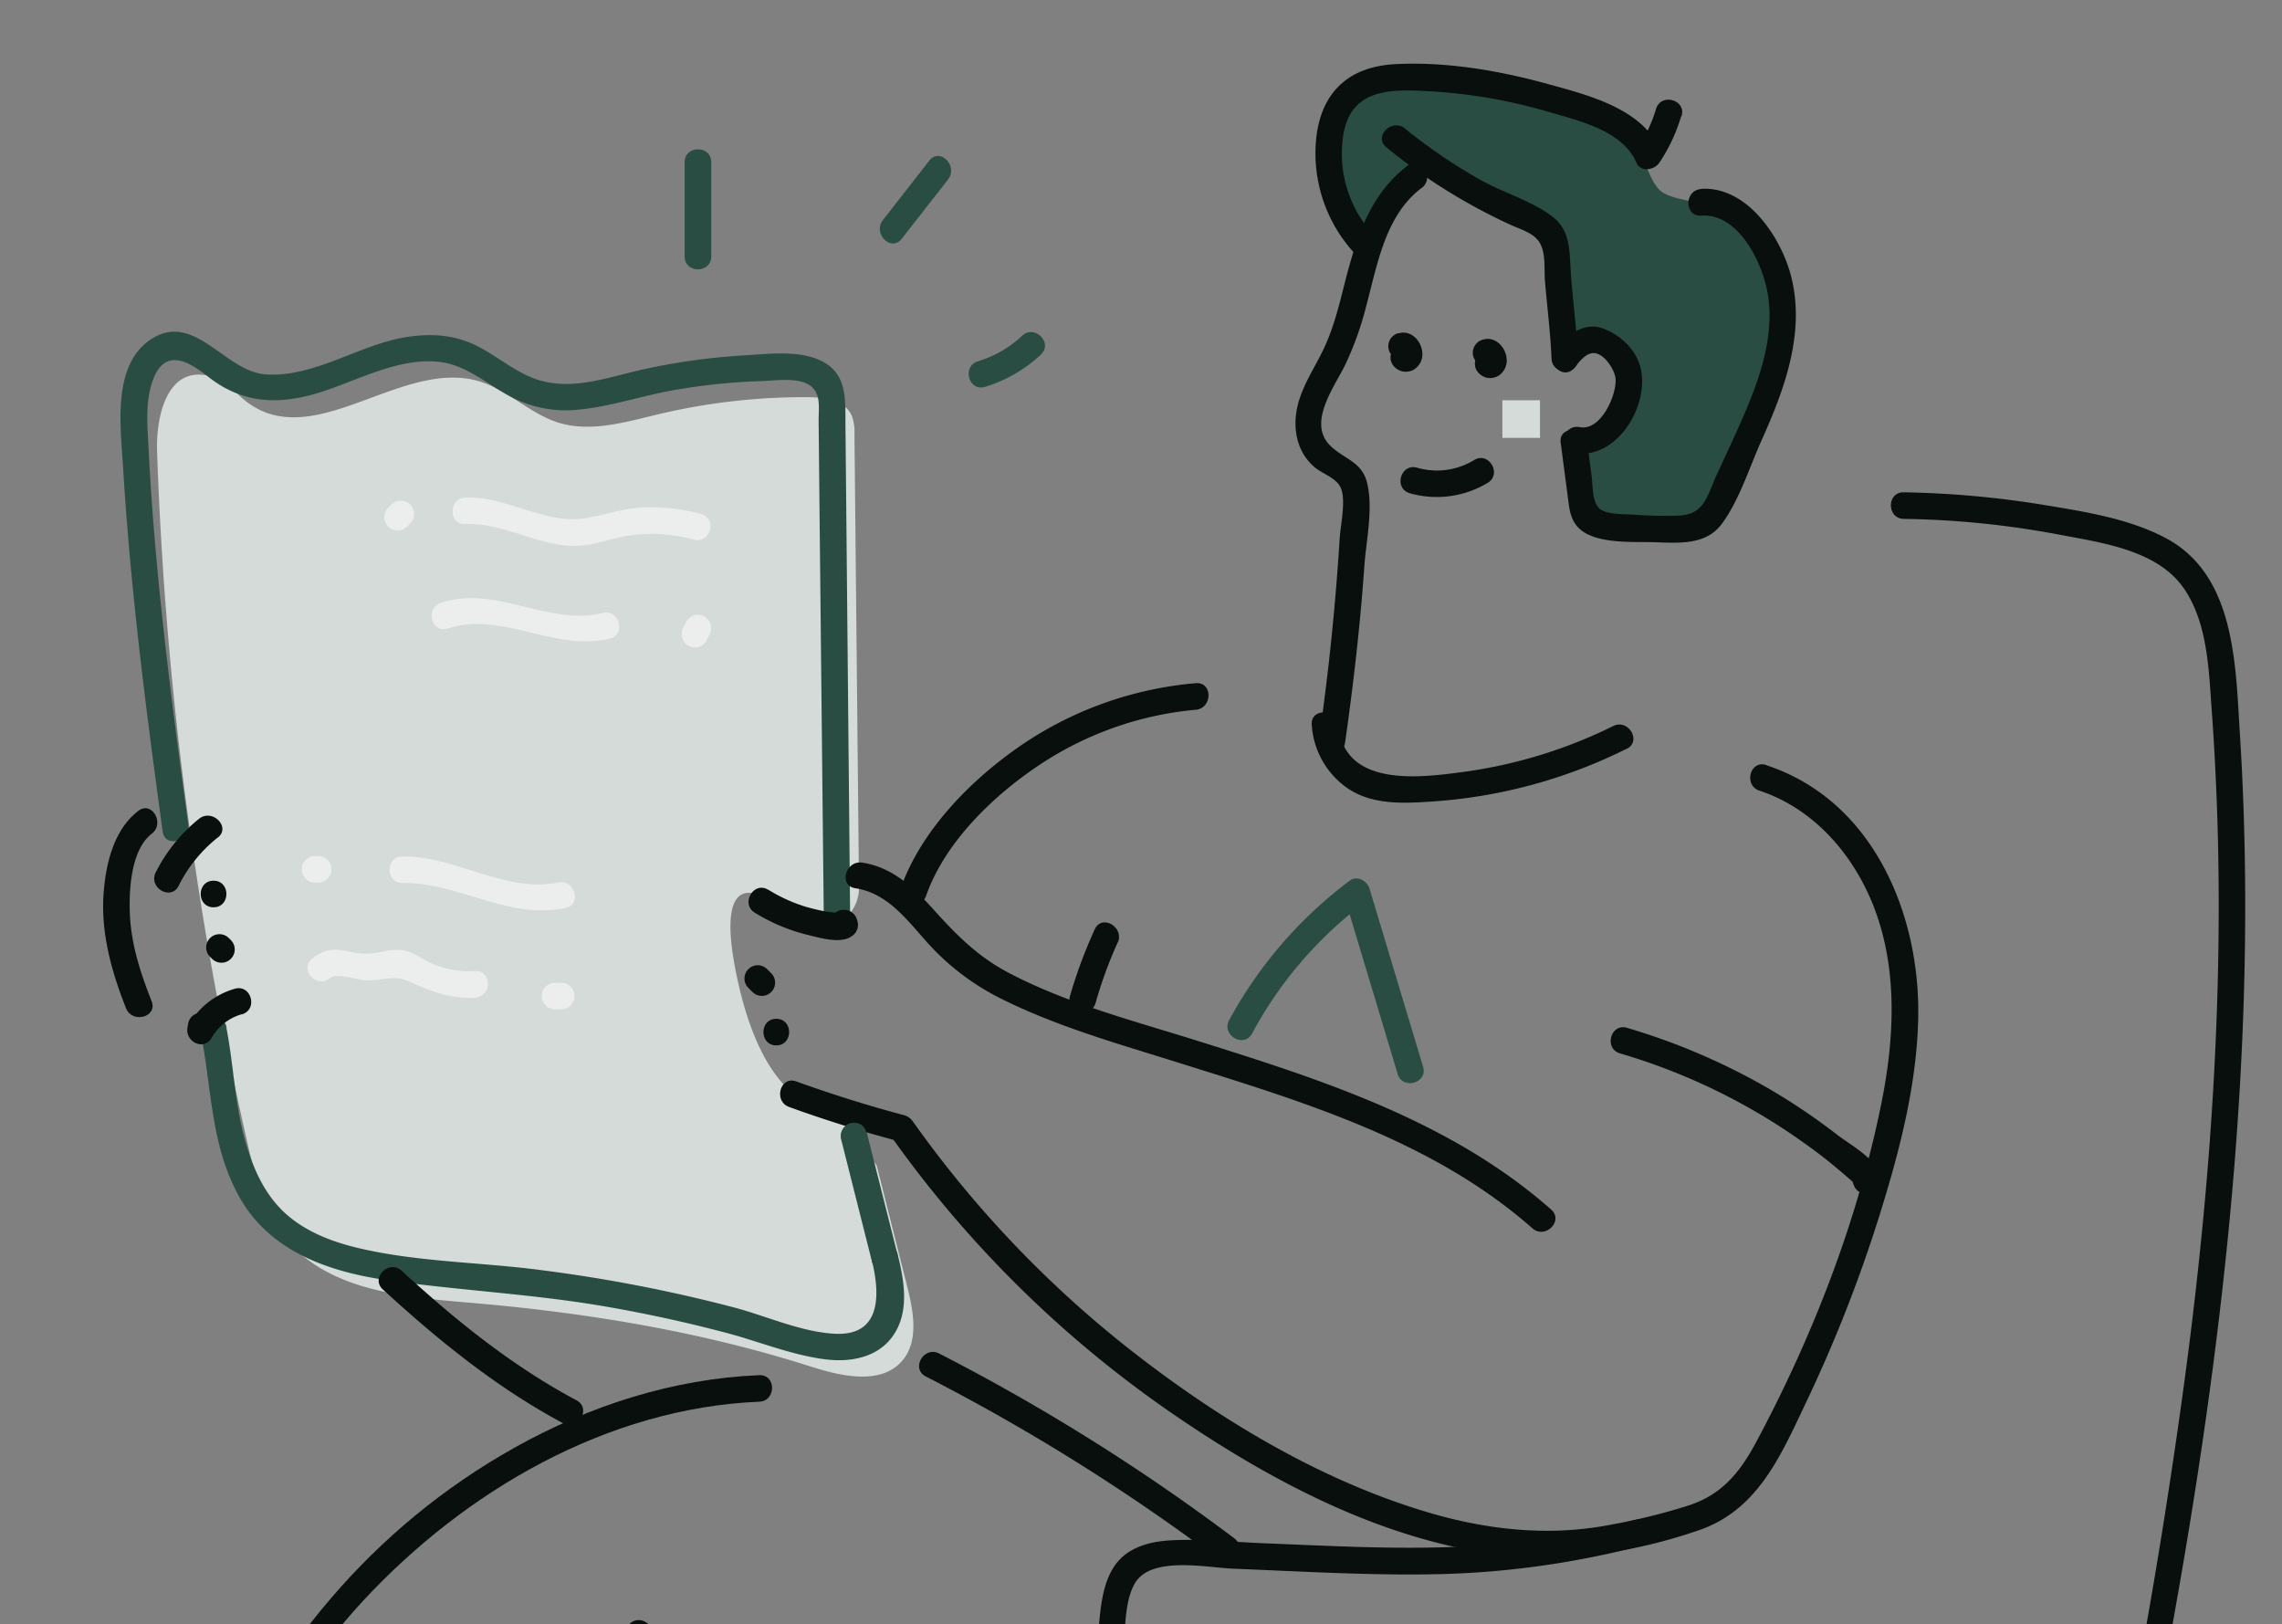 <svg xmlns="http://www.w3.org/2000/svg" width="215" height="153" fill="none"><rect width="100%" height="100%" fill="#808080" stroke="none"/><g clip-path="url(#a)"><path fill="#2A4D43" d="M165.523 22.097a15.253 15.253 0 0 1 2.06 11.087c-1.322 6.273-4.384 12.379-5.725 14.271-1.341 1.893-.929 2.876-5.981 2.876-5.053 0-6.393.366-6.844-3.062-.451-3.428-.848-4.077 1.978-6.382 2.825-2.304 3.7-6.91.979-8.297-2.72-1.388-.917-.98-1.943-.634s-2.569 1.602-2.93-2.211c-.362-3.813-.883-10.011-4.365-10.738-3.482-.727-8.55-5.534-10-1.943-1.449 3.59-3.692 8.006-6.023 1.943-2.332-6.063-1.652-11.294 2.331-11.737 3.984-.443 19.242 2.472 22.584 4.026 3.343 1.555 3.067 4.757 4.621 6.506 1.555 1.749 7.773.68 8.838 4.368"/><path fill="#D4DBD9" d="m82.598 109.794 2.888 11.457c.587 2.332 1.088 5.099-.474 6.933-1.998 2.332-5.725 1.481-8.651.548-10.42-3.326-21.282-5.095-32.18-6.012-6.218-.529-13.256-1.166-17.217-5.997-2.087-2.553-2.926-5.872-3.66-9.086A344.454 344.454 0 0 1 14.8 42.559c-.113-3.315.913-7.878 4.636-7.202a5.03 5.03 0 0 1 2.72 1.512c6.503 6.906 15.274-3.253 22.981-.948 2.69.8 4.765 3.035 7.447 3.886 3.05.956 6.323-.039 9.432-.777a59.363 59.363 0 0 1 14.069-1.613c1.605 0 3.532.295 4.174 1.765.192.544.275 1.121.245 1.698l.427 42.723a3.808 3.808 0 0 1-5.394 3.498 4.926 4.926 0 0 1-1.555-1.003c-1.306-1.511-6.716-5.452-4.73 5.041 1.986 10.493 6.219 13.428 9.27 13.268"/><path fill="#2A4D43" d="M21.325 96.797c.684 3.497.777 6.995 1.714 10.45.75 2.721 1.858 5.34 4.026 7.221 1.963 1.698 4.462 2.6 6.961 3.171 5.515 1.26 11.313 1.275 16.914 2.01 6.159.78 12.26 1.961 18.266 3.536 3.054.813 6.253 2.293 9.432 2.464 4.372.241 4.298-3.645 3.521-6.84-.389-1.554 2.029-2.227 2.41-.664.59 2.417 1.119 5.207-.276 7.458-1.395 2.25-4.05 2.759-6.487 2.464-3.16-.389-6.218-1.656-9.265-2.472a133.496 133.496 0 0 0-11.27-2.472c-6.883-1.209-13.832-1.531-20.734-2.51-5.504-.778-11.088-2.694-13.964-7.808-2.72-4.827-2.6-10.105-3.63-15.344-.311-1.554 2.098-2.246 2.41-.664h-.028Z"/><path fill="#2A4D43" d="m82.14 118.807-2.888-11.457c-.388-1.554 2.017-2.227 2.41-.664l2.887 11.457c.389 1.554-2.017 2.227-2.41.664Zm-4.532-32.819-.388-37.084-.094-9.273c0-1.298.288-2.787-1.069-3.467-1.165-.594-3.109-.303-4.352-.26a57.707 57.707 0 0 0-8.574.917c-2.895.537-5.732 1.504-8.674 1.776a11.139 11.139 0 0 1-6.296-1.2c-2.332-1.21-4.322-3.137-7.062-3.335-3.925-.288-7.675 1.943-11.332 3.016-3.759 1.103-7.07.862-10.183-1.61-1.92-1.519-4.073-2.665-5.177.335-.742 2.029-.517 4.275-.412 6.381.587 11.881 2.138 23.707 3.743 35.491.214 1.574-2.196 2.254-2.413.665-1.555-11.388-3.043-22.814-3.727-34.294-.218-3.669-1.07-9.506 2.495-11.993 4.146-2.896 7.042 2.934 10.92 3.214 4.43.322 8.593-2.632 12.853-3.44 2.126-.389 4.275-.389 6.307.416 2.422.975 4.38 3.008 6.93 3.657 3.183.828 6.447-.443 9.557-1.115a61.142 61.142 0 0 1 9.576-1.314c2.27-.132 5.141-.513 7.252.583 2.359 1.232 2.145 3.642 2.168 5.962l.436 45.972c0 1.61-2.484 1.613-2.5 0h.016Z"/><path fill="#080F0D" d="M133.938 17.706c-3.44 2.593-4.166 7.233-5.22 11.131a29.99 29.99 0 0 1-2.024 5.628c-1.003 2.009-3.498 5.363-1.4 7.485 1.232 1.251 2.942 1.492 3.471 3.404.657 2.402-.043 5.511-.221 7.956-.389 5.569-1.026 11.115-1.815 16.641-.226 1.59-2.635.914-2.41-.664a235.33 235.33 0 0 0 1.9-18.566c.078-1.247.591-3.497.133-4.687-.389-.995-1.687-1.356-2.461-1.993-1.531-1.263-2.04-3.218-1.764-5.142.338-2.37 1.827-4.294 2.771-6.44.898-2.032 1.395-4.228 1.943-6.37 1.065-4.038 2.367-7.924 5.83-10.524 1.286-.972 2.534 1.2 1.263 2.157l.004-.016Zm12.611 15.192c1.127-1.34 2.694-2.623 4.509-1.943 1.71.637 3.225 2.126 3.563 3.945.681 3.61-2.467 8.55-6.439 7.749-1.578-.315-.91-2.72.664-2.41 1.967.39 3.475-3.004 3.366-4.55-.058-.825-1.065-2.422-2.072-2.426-.777 0-1.387.886-1.822 1.403-1.038 1.236-2.795-.54-1.769-1.768Z"/><path fill="#080F0D" d="M132.368 12.108a51.153 51.153 0 0 0 7.046 4.8c2.137 1.208 4.702 1.943 6.692 3.377 1.827 1.31 1.749 3.152 1.877 5.196.175 2.767.583 5.515.692 8.29.062 1.608-2.437 1.605-2.499 0-.097-2.433-.412-4.843-.614-7.264-.089-1.088.074-2.425-.388-3.428-.486-1.073-1.753-1.403-2.775-1.862a53.938 53.938 0 0 1-11.784-7.341c-1.248-1.014.529-2.771 1.768-1.768h-.015Zm7.322 19.899c1.197-.388 2.203.731 2.265 1.85a1.702 1.702 0 0 1-.796 1.555 1.555 1.555 0 0 1-1.131.16 1.555 1.555 0 0 1-.902-.673 1.256 1.256 0 0 1 .447-1.71 1.283 1.283 0 0 1 1.71.447l-.591-.478-.334-.043h.051l-.335.047h.051a.721.721 0 0 0-.532.458c-.187.315-.109.202-.094.07l-.042.33a1.163 1.163 0 0 0 0-.186l.046.334a1.671 1.671 0 0 1-.039-.17s.132.326.035.112c-.042-.097.214.221.07.097l.171.132c.222.078.276.101.156.066l.334.047a.437.437 0 0 0-.101 0l.334-.043a.42.42 0 0 0-.105.023 1.26 1.26 0 0 1-1.554-.87c-.178-.67.21-1.359.874-1.555h.012Zm-7.952-.593c1.201-.389 2.208.727 2.27 1.846a1.698 1.698 0 0 1-.797 1.555 1.488 1.488 0 0 1-2.032-.514 1.248 1.248 0 1 1 2.156-1.26l-.594-.477-.33-.042h.046l-.33.042h.043a.725.725 0 0 0-.537.443c-.182.319-.109.206-.089.07l-.043.334v-.186l.043.334s-.043-.163-.039-.17c.004-.009.132.326.039.112-.043-.097.214.221.07.097l.167.132c.225.078.28.101.159.066l.331.047a.278.278 0 0 0-.098 0l.331-.043a.505.505 0 0 0-.105.024 1.256 1.256 0 0 1-1.555-.875 1.275 1.275 0 0 1 .871-1.555l.023.02Zm8.418 14.078a9.292 9.292 0 0 1-7.318.98c-1.555-.432-.89-2.846.665-2.414a6.719 6.719 0 0 0 5.39-.723c1.384-.828 2.643 1.333 1.263 2.16v-.003Zm20.12-27.698c4.314-.272 7.516 4.54 8.465 8.197 1.379 5.34-.611 10.683-2.783 15.514-1.131 2.515-2.103 5.655-3.747 7.862-1.511 2.033-4.111 1.78-6.389 1.714-2.017-.062-5.69.222-7.19-1.45-.758-.843-.808-1.99-.952-3.058l-.641-4.877c-.206-1.59 2.293-1.555 2.503 0l.412 3.136c.12.91.05 2.305.653 2.993.602.688 2.46.594 3.389.664a44.17 44.17 0 0 0 3.287.109c1.322 0 2.433-.039 3.238-1.24.478-.707.777-1.636 1.119-2.41.867-1.884 1.757-3.758 2.581-5.654 1.554-3.591 2.992-7.63 2.332-11.597-.475-2.872-2.721-7.63-6.277-7.384-1.605.1-1.601-2.398 0-2.503v-.016Z"/><path fill="#080F0D" d="M158.395 10.94a16.018 16.018 0 0 1-2.06 4.391c-.462.688-1.756.929-2.157 0-1.302-3.035-5.417-3.952-8.293-4.796a49.521 49.521 0 0 0-11.322-1.943c-3.497-.187-7.174-.272-7.971 3.94a11.27 11.27 0 0 0 2.62 9.367c1.045 1.213-.715 2.989-1.768 1.768a13.89 13.89 0 0 1-3.401-10.936c.567-4.213 3.179-6.455 7.384-6.685 4.792-.26 9.848.603 14.45 1.881 3.653 1.01 8.822 2.278 10.493 6.141h-2.157a13.844 13.844 0 0 0 1.807-3.793c.459-1.555 2.872-.882 2.41.664h-.035Zm8.045 61.156c10.023 3.311 14.516 14.026 14.283 23.913-.152 6.347-1.8 12.6-3.689 18.624a133.98 133.98 0 0 1-6.828 17.388c-2.363 4.967-4.528 10.198-10.105 12.125-5.744 1.986-12.106 3.047-18.165 2.391-11.48-1.244-22.393-7.089-31.764-13.564a106.384 106.384 0 0 1-26.318-26.058c-.933-1.314 1.232-2.565 2.157-1.26a103.315 103.315 0 0 0 20.804 21.764c8.254 6.425 17.764 12.13 27.85 15.095 5.483 1.613 11.22 2.235 16.871 1.166a58.628 58.628 0 0 0 7.594-1.865c3.136-1.034 4.819-3.141 6.331-5.962 5.305-9.907 9.529-20.769 11.772-31.799 1.235-6.066 1.601-12.568-.626-18.456-1.901-5.014-5.67-9.406-10.847-11.115-1.52-.502-.871-2.92.664-2.41l.016.023Z"/><path fill="#080F0D" d="M144.377 115.717c-9.398-8.282-21.589-11.916-33.303-15.589-5.651-1.772-11.527-3.42-16.836-6.086a23.12 23.12 0 0 1-6.976-5.367c-1.897-2.118-3.696-4.551-6.689-4.998-1.585-.237-.909-2.647.665-2.41 2.814.42 4.839 2.332 6.67 4.369 2.129 2.37 4.17 4.446 7.026 5.958 5.596 2.965 11.974 4.597 18.005 6.498 11.765 3.688 23.785 7.555 33.206 15.86 1.209 1.065-.564 2.826-1.768 1.765ZM72.361 83.802a15 15 0 0 0 3.537 1.617 23.3 23.3 0 0 0 1.555.388c.409.081.823.137 1.24.168.61 0 .699.023.264.077l-.572 1.415-.058-.171 1.209.917h-.144c-1.597.171-1.586-2.332 0-2.499h.144a1.267 1.267 0 0 1 1.204.921l.055.171a1.275 1.275 0 0 1-.575 1.411c-1.061.734-3.063.113-4.205-.163a17.194 17.194 0 0 1-4.901-2.072c-1.368-.835-.113-3 1.263-2.157l-.016-.023Zm-.089 7.498.389.388a1.249 1.249 0 1 1-1.765 1.768l-.388-.388a1.249 1.249 0 1 1 1.764-1.769Zm.867 7.183c-1.61 0-1.613-2.502 0-2.502s1.609 2.502 0 2.502Zm1.877 3.394a122.986 122.986 0 0 0 10.136 3.175c1.554.412.894 2.826-.665 2.41a119.887 119.887 0 0 1-10.136-3.175c-1.5-.544-.855-2.958.665-2.41Z"/><path fill="#2A4D43" d="M80.457 108.269c-1.61 0-1.613-2.498 0-2.498s1.613 2.498 0 2.498Z"/><path fill="#080F0D" d="M153.257 70.54a48.25 48.25 0 0 1-18.231 4.963c-2.72.183-5.725.366-8.087-1.259a7.867 7.867 0 0 1-3.351-5.938c-.151-1.601 2.352-1.59 2.499 0 .552 5.915 7.696 4.97 11.873 4.403a45.545 45.545 0 0 0 14.03-4.31c1.438-.711 2.721 1.446 1.26 2.157l.007-.015Zm.039 26.293a61.148 61.148 0 0 1 13.851 6.02 59.95 59.95 0 0 1 5.974 4.073c1.224.948 4.162 2.518 4.065 4.294a1.271 1.271 0 0 1-1.248 1.248h-.112a1.237 1.237 0 0 1-1.081-.622l-.054-.124a1.273 1.273 0 0 1 .746-1.835l.066-.027c1.496-.594 2.145 1.823.665 2.41l-.067.027.747-1.834.058.124-1.08-.622h.112l-1.251 1.252c.303.485.287.551-.043.202l-.494-.436a51.191 51.191 0 0 0-1.251-1.064 45.235 45.235 0 0 0-2.88-2.208 57.756 57.756 0 0 0-17.384-8.472c-1.554-.459-.882-2.872.665-2.41l-.004.004ZM112.66 66.865a31.715 31.715 0 0 0-14.745 5.208c-4.33 2.876-8.896 7.283-10.653 12.296-.529 1.508-2.946.86-2.413-.664 1.943-5.488 6.606-10.221 11.317-13.463a34.368 34.368 0 0 1 16.494-5.88c1.605-.14 1.593 2.363 0 2.503Zm-7.365 21.943a40.662 40.662 0 0 0-2.071 5.67c-.443 1.555-2.853.886-2.41-.665a45.433 45.433 0 0 1 2.332-6.268c.664-1.462 2.821-.195 2.161 1.263h-.012Zm-52.233 45.276c-6.27-3.343-11.776-7.828-16.992-12.608-1.189-1.088.583-2.853 1.769-1.768 5.052 4.644 10.396 8.973 16.482 12.215 1.422.758.16 2.915-1.26 2.161ZM20.524 78.893a13.52 13.52 0 0 0-3.695 4.559c-.72 1.438-2.876.175-2.157-1.263a15.193 15.193 0 0 1 4.084-5.053c1.244-.995 3.024.778 1.768 1.769v-.012Zm-.404 6.581c-1.608 0-1.612-2.503 0-2.503 1.613 0 1.61 2.503 0 2.503Zm-.108 4.888-.195-.194a1.251 1.251 0 1 1 1.768-1.769l.195.195a1.251 1.251 0 0 1-1.768 1.768Zm2.775 5.185a4.76 4.76 0 0 0-2.837 2.215c-.755 1.282-2.519.388-2.286-.964l.086-.478a1.255 1.255 0 0 1 1.535-.874c.664.195 1.052.885.874 1.554l-.081.478-2.285-.964a7.361 7.361 0 0 1 4.329-3.365c1.555-.447 2.211 1.966.665 2.413v-.015Z"/><path fill="#080F0D" d="M14.295 78.546c-1.994 1.527-2.169 5.468-2.052 7.722.14 2.787 1.018 5.472 2.04 8.05.595 1.496-1.823 2.145-2.41.664-1.348-3.4-2.37-7.027-2.118-10.719.19-2.814.94-6.086 3.28-7.874 1.275-.975 2.523 1.193 1.26 2.157ZM179.362 46.38a90.23 90.23 0 0 1 13.062 1.166c3.836.633 8.073 1.275 11.555 3.11 6.634 3.466 6.638 11.946 7.05 18.44 1.142 17.928.272 35.934-1.807 53.765-2.045 17.636-5.267 35.125-8.928 52.482-1.391 6.607-2.603 13.867-7.135 19.168-4.905 5.728-12.763 6.156-19.743 6.851a348.152 348.152 0 0 1-61.122.657c-1.593-.124-1.605-2.623 0-2.503a347.883 347.883 0 0 0 50.45.241c4.324-.295 8.642-.672 12.953-1.131 3.634-.388 7.462-.707 10.836-2.23 6.373-2.884 8.666-9.802 10.139-16.121 3.774-16.168 6.724-32.646 8.99-49.078 2.293-16.676 3.622-33.52 3.338-50.364-.08-4.663-.289-9.336-.626-14.018-.276-3.762-.388-8.057-2.561-11.298-2.491-3.708-7.773-4.376-11.834-5.157a85.423 85.423 0 0 0-14.617-1.477c-1.609-.031-1.613-2.53 0-2.503Z"/><path fill="#080F0D" d="M154.855 145.569a83.833 83.833 0 0 1-18.916 2.721c-6.607.167-13.213-.249-19.793-.509-2.41-.094-7.68-1.232-9.215 1.368-.952 1.612-.886 4.065-1.076 5.872-.179 1.713-.316 3.43-.412 5.153-.086 1.598-.564 3.863.606 5.189.944 1.068 2.507 1.554 3.587 2.483a8.83 8.83 0 0 1 2.903 6.852c-.031 1.605-2.53 1.613-2.499 0 .063-3.012-1.574-4.773-3.991-6.265-1.865-1.166-3.055-2.55-3.199-4.811-.19-2.946.226-6.052.545-8.978.256-2.332.26-5.274 1.706-7.252 1.193-1.632 3.202-2.157 5.126-2.274 2.911-.175 5.907.156 8.818.269 5.527.217 11.061.524 16.591.388a81.086 81.086 0 0 0 18.554-2.623c1.555-.389 2.223 2.009.665 2.409v.008Z"/><path fill="#080F0D" d="M115.023 147.076a191.963 191.963 0 0 0-27.804-17.404c-1.43-.734-.167-2.895 1.263-2.161 9.747 5 19.049 10.823 27.804 17.408 1.271.956.027 3.109-1.263 2.157Zm-53.917 7.652c-4.78 4.275-11.317 7.578-13.691 13.917-3.428 9.149.186 19.906 4.072 28.297 4.276 9.211 9.856 17.734 15.845 25.899 3.047 4.155 6.219 8.224 9.375 12.285-.035-.047 1.356 1.407.699.976-.206-.133-.113-.051-.023 0 .32.109.648.187.983.233.987.194 1.99.311 2.989.423 2.969.342 5.954.576 8.938.727 1.275.066 2.55.124 3.828.121.451 0 .906-.028 1.36-.031 0 0 .44.031.296 0l.218-.043c-.494.194-.712.645-.657 1.348-.501-1.531 1.912-2.188 2.41-.664 1.064 3.241-11.108 1.554-12.39 1.449a69.262 69.262 0 0 1-7.653-.905 4.15 4.15 0 0 1-1.888-.715c-.844-.661-1.532-1.943-2.189-2.795a609.418 609.418 0 0 1-2.775-3.575c-6.968-9.044-13.734-18.313-19.043-28.437-4.982-9.498-9.463-20.38-7.796-31.289.607-4.157 2.562-8 5.565-10.937 3.005-2.965 6.607-5.235 9.76-8.052 1.196-1.073 2.968.691 1.767 1.768Z"/><path fill="#080F0D" d="M71.541 132.052c-14.329.591-27.713 8.402-37.309 18.733-10.583 11.387-15.518 26.489-18.457 41.475-1.787 9.11-2.825 18.344-3.847 27.563-.175 1.582-2.674 1.601-2.5 0 1.874-16.918 3.778-34.177 10.199-50.092 5.666-14.077 15.503-25.872 28.83-33.338 7.076-3.964 14.946-6.506 23.08-6.84 1.61-.066 1.606 2.433 0 2.499h.004Z"/><path fill="#ECEEEE" d="M65.385 50.849a14.87 14.87 0 0 0-6.487-.339c-1.527.276-2.992.879-4.562.914-3.58.081-6.906-2.216-10.493-2.048-1.61.077-1.606-2.426 0-2.5 3.808-.178 7.54 2.57 11.293 1.944 1.761-.292 3.42-.879 5.216-1.003a17.595 17.595 0 0 1 5.694.61c1.554.408.897 2.822-.665 2.41l.004.011Zm-28.767-3.051.292-.292a1.251 1.251 0 0 1 1.768 1.768l-.291.292a1.252 1.252 0 1 1-1.769-1.768Zm30.221 12.001-.291.583a1.255 1.255 0 0 1-1.71.447 1.279 1.279 0 0 1-.451-1.71l.291-.58a1.26 1.26 0 0 1 1.71-.45c.58.36.778 1.11.45 1.71Zm-9.386.361c-5.184 1.275-10.229-2.623-15.254-.952-1.531.51-2.188-1.904-.664-2.41 5.204-1.729 10.104 2.216 15.254.953 1.554-.389 2.227 2.025.664 2.41Zm-4.178 25.386c-5.413 1.119-10.046-2.43-15.363-2.36-1.609 0-1.609-2.48 0-2.499 4.998-.066 9.716 3.475 14.699 2.445 1.554-.323 2.242 2.087.664 2.413Zm-23.641-4.901h.292a1.251 1.251 0 1 1 0 2.5h-.292a1.251 1.251 0 0 1 0-2.5Zm23.307 14.439h-.583a1.251 1.251 0 1 1 0-2.499h.583a1.251 1.251 0 0 1 0 2.499Zm-8.181-1.089c-2.386.113-4.135-.603-6.257-1.555-1.41-.618-2.499-.062-3.925-.07-.723 0-2.876-.754-3.444-.248-1.197 1.068-2.973-.696-1.768-1.769a3.273 3.273 0 0 1 2.503-.87c.595.027 1.166.213 1.76.299 1.058.155 1.823-.035 2.85-.21 1.387-.24 2.09 0 3.283.711a8.635 8.635 0 0 0 4.998 1.193c1.61-.077 1.605 2.426 0 2.5v.019Z"/><path fill="#D4DBD9" d="M145.092 37.708h-3.545v3.544h3.545v-3.544Z"/><path fill="#2A4D43" d="m131.676 101.162-5.052-16.8 1.834.746a37.713 37.713 0 0 0-10.493 12.257c-.778 1.415-2.927.152-2.157-1.263a40.563 40.563 0 0 1 11.383-13.155c.668-.502 1.625.054 1.834.75l5.053 16.801c.462 1.554-1.943 2.204-2.414.664h.012ZM98.07 33.4a13.355 13.355 0 0 1-5.262 3.046c-1.555.466-2.2-1.943-.665-2.413a10.494 10.494 0 0 0 4.159-2.402c1.166-1.1 2.946.664 1.768 1.768Zm-8.745-16.493-4.376 5.597c-.99 1.267-2.747-.513-1.768-1.769l4.376-5.608c.991-1.263 2.748.517 1.768 1.769v.011Zm-22.315-1.63v8.888c0 1.609-2.503 1.613-2.503 0v-8.888c0-1.61 2.503-1.613 2.503 0Z"/></g><defs><clipPath id="a"><path fill="#fff" d="M0 0h215v153H0z"/></clipPath></defs></svg>